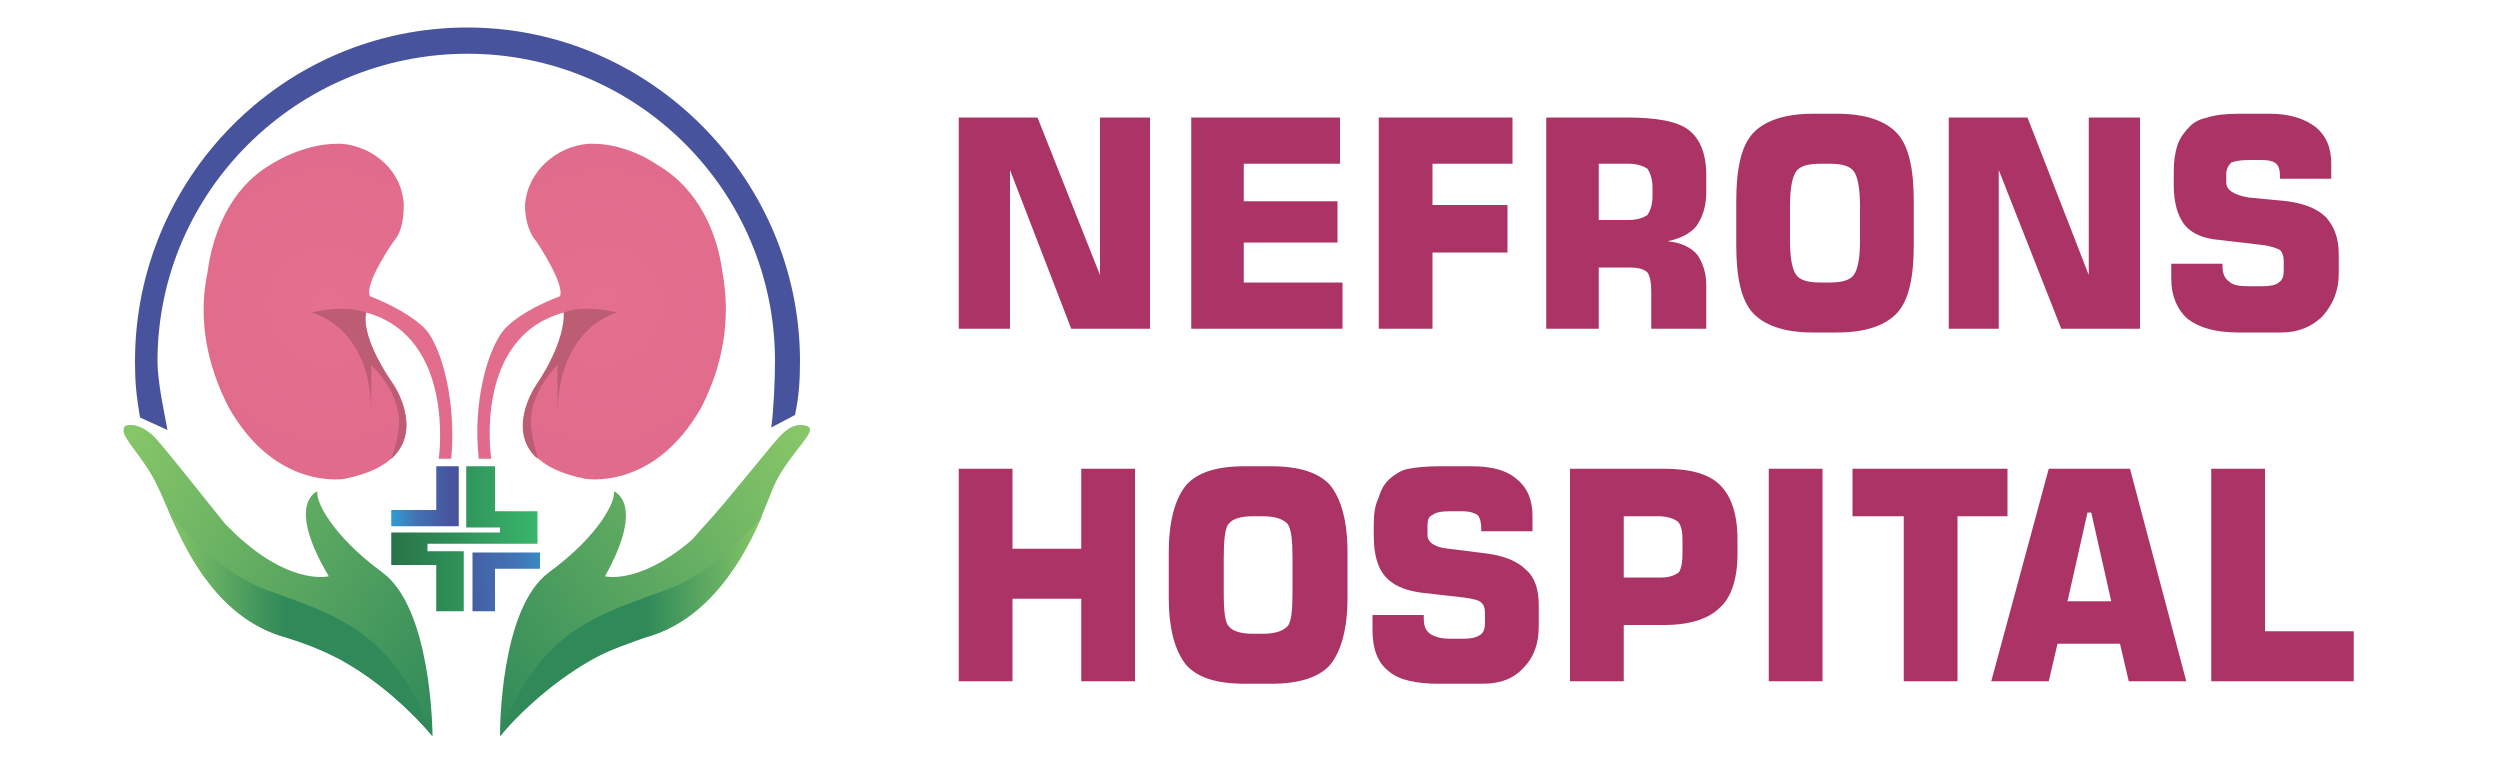<?xml version="1.0" encoding="UTF-8"?>
<!DOCTYPE svg PUBLIC "-//W3C//DTD SVG 1.1//EN" "http://www.w3.org/Graphics/SVG/1.1/DTD/svg11.dtd">
<!-- Creator: CorelDRAW X8 -->
<svg xmlns="http://www.w3.org/2000/svg" xml:space="preserve" width="2in" height="0.611in" version="1.1" style="shape-rendering:geometricPrecision; text-rendering:geometricPrecision; image-rendering:optimizeQuality; fill-rule:evenodd; clip-rule:evenodd"
viewBox="0 0 2000 611"
 xmlns:xlink="http://www.w3.org/1999/xlink">
 <defs>
  <style type="text/css">
   <![CDATA[
    .fil11 {fill:none}
    .fil12 {fill:#AB3365;fill-rule:nonzero}
    .fil9 {fill:#BD5D74;fill-rule:nonzero}
    .fil3 {fill:url(#id0)}
    .fil5 {fill:url(#id1)}
    .fil1 {fill:url(#id2)}
    .fil6 {fill:url(#id3)}
    .fil7 {fill:url(#id4)}
    .fil2 {fill:url(#id5)}
    .fil4 {fill:url(#id6)}
    .fil10 {fill:url(#id7)}
    .fil0 {fill:url(#id8)}
    .fil8 {fill:url(#id9)}
   ]]>
  </style>
  <linearGradient id="id0" gradientUnits="userSpaceOnUse" x1="313.197" y1="488.642" x2="430.472" y2="488.642">
   <stop offset="0" style="stop-opacity:1; stop-color:#287348"/>
   <stop offset="1" style="stop-opacity:1; stop-color:#39B66C"/>
  </linearGradient>
  <linearGradient id="id1" gradientUnits="userSpaceOnUse" x1="135.118" y1="587.094" x2="345.051" y2="587.094">
   <stop offset="0" style="stop-opacity:1; stop-color:#87C668"/>
   <stop offset="0.439" style="stop-opacity:1; stop-color:#2F8959"/>
   <stop offset="1" style="stop-opacity:1; stop-color:#2F8959"/>
  </linearGradient>
  <linearGradient id="id2" gradientUnits="userSpaceOnUse" x1="313.197" y1="420.594" x2="365.319" y2="420.594">
   <stop offset="0" style="stop-opacity:1; stop-color:#3199D2"/>
   <stop offset="0.031" style="stop-opacity:1; stop-color:#3199D2"/>
   <stop offset="0.369" style="stop-opacity:1; stop-color:#4174B5"/>
   <stop offset="0.902" style="stop-opacity:1; stop-color:#47539D"/>
   <stop offset="1" style="stop-opacity:1; stop-color:#47539D"/>
  </linearGradient>
  <linearGradient id="id3" gradientUnits="userSpaceOnUse" x1="469.563" y1="708.713" x2="754.783" y2="524.839">
   <stop offset="0" style="stop-opacity:1; stop-color:#2F8959"/>
   <stop offset="1" style="stop-opacity:1; stop-color:#87C668"/>
  </linearGradient>
  <linearGradient id="id4" gradientUnits="userSpaceOnUse" xlink:href="#id1" x1="608.555" y1="411.906" x2="398.618" y2="411.906">
  </linearGradient>
  <linearGradient id="id5" gradientUnits="userSpaceOnUse" xlink:href="#id2" x1="450.74" y1="435.071" x2="345.051" y2="440.862">
  </linearGradient>
  <linearGradient id="id6" gradientUnits="userSpaceOnUse" xlink:href="#id3" x1="471.768" y1="400.323" x2="186.677" y2="216.457">
  </linearGradient>
  <radialGradient id="id7" gradientUnits="userSpaceOnUse" gradientTransform="matrix(6.406 -0 -0 6.429 -2602 -1324)" cx="481.35" cy="243.937" r="92.693" fx="481.35" fy="243.937">
   <stop offset="0" style="stop-opacity:1; stop-color:#E56F8E"/>
   <stop offset="1" style="stop-opacity:1; stop-color:#D15C83"/>
  </radialGradient>
  <radialGradient id="id8" gradientUnits="userSpaceOnUse" gradientTransform="matrix(6.779 -0 -0 6.779 -2162 -1058)" cx="374.008" cy="183.15" r="184" fx="374.008" fy="183.15">
   <stop offset="0" style="stop-opacity:1; stop-color:#47539D"/>
   <stop offset="0.62" style="stop-opacity:1; stop-color:#47539D"/>
   <stop offset="0.839" style="stop-opacity:1; stop-color:#4174B5"/>
   <stop offset="1" style="stop-opacity:1; stop-color:#3199D2"/>
  </radialGradient>
  <radialGradient id="id9" gradientUnits="userSpaceOnUse" gradientTransform="matrix(6.406 -0 -0 6.43 -1418 -1324)" xlink:href="#id7" cx="262.319" cy="243.937" r="92.693" fx="262.319" fy="243.937">
  </radialGradient>
 </defs>
 <g id="Layer_x0020_1">
  <g id="_1598101315744">
   <path class="fil0" d="M108 289c0,17 1,27 4,45l0 0 22 10c-3,-16 -8,-39 -8,-55l0 0c0,-136 112,-246 248,-246l0 0c136,0 246,110 246,246l0 0c0,14 -1,39 -3,53l0 0 19 -10c3,-14 4,-27 4,-43l0 0c0,-146 -120,-267 -266,-267 -148,0 -266,121 -266,267l0 0z"/>
   <polygon class="fil1" points="313,421 367,421 367,373 349,373 349,408 313,408 "/>
   <polygon class="fil2" points="378,489 396,489 396,455 432,455 432,442 378,442 "/>
   <polygon class="fil3" points="349,489 371,489 371,441 342,441 342,435 430,435 430,409 396,409 396,373 373,373 373,422 400,422 400,426 313,426 313,452 349,452 "/>
   <path class="fil4" d="M346 589l0 0c0,-5 -1,-102 -40,-131l0 0c-41,-30 -54,-58 -52,-65l0 0c0,0 -26,9 9,68l0 0c0,0 -27,7 -67,-27l0 0c-4,-3 -12,-11 -16,-15l0 0c-13,-16 -46,-58 -56,-69l0 0c-8,-8 -15,-10 -19,-10 -5,0 -6,1 -6,4l0 0c-2,6 17,23 27,45l0 0c11,21 35,103 103,121l0 0c70,19 117,79 117,79l0 0 0 0z"/>
   <path class="fil5" d="M346 589l0 0c-30,-83 -78,-97 -127,-115l0 0c-49,-16 -82,-62 -82,-62 0,0 0,0 0,0l0 0c13,33 40,84 92,98l0 0c15,5 26,9 38,15l0 0c7,3 17,9 27,16l0 0c32,23 52,48 52,48l0 0z"/>
   <path class="fil6" d="M400 589l0 0c0,0 48,-60 116,-79l0 0c68,-18 94,-100 103,-121l0 0c10,-22 29,-39 29,-45l0 0c0,-3 -3,-4 -8,-4 -4,0 -10,2 -17,10l0 0c-10,11 -43,53 -58,69l0 0c-4,4 -10,12 -14,15l0 0c-41,34 -67,27 -67,27l0 0c33,-59 7,-68 7,-68l0 0c2,7 -11,35 -52,65l0 0c-39,29 -39,126 -39,131z"/>
   <path class="fil7" d="M400 589c0,0 19,-25 52,-48l0 0c10,-7 19,-13 26,-16l0 0c12,-6 25,-10 38,-15l0 0c52,-14 80,-65 94,-98l0 0c0,0 0,0 0,0 0,0 -33,46 -83,62l0 0c-49,18 -98,32 -127,115z"/>
   <path class="fil8" d="M270 115l0 0c-29,0 -54,17 -54,17l0 0c-32,19 -46,55 -50,86l0 0c-8,38 0,75 17,108l0 0c38,67 93,57 93,57l0 0c79,-16 39,-75 39,-75l0 0c-28,-39 -22,-58 -22,-58l0 0c72,20 58,117 58,117l0 0 10 0c4,-45 -7,-87 -20,-103l0 0c-15,-16 -45,-27 -45,-27l0 0c-5,-10 19,-44 19,-44l0 0c7,-8 8,-20 8,-29l0 0c-1,-27 -24,-47 -50,-49l0 0c-2,0 -2,0 -3,0l0 0z"/>
   <path class="fil9" d="M293 250c-9,-3 -22,-5 -44,0 0,0 47,10 48,79l0 -37c0,0 25,23 22,50 -1,11 -4,18 -6,25 26,-23 2,-59 2,-59l0 0c-24,-35 -24,-54 -22,-58z"/>
   <path class="fil10" d="M474 115l0 0c-2,0 -2,0 -3,0l0 0c-26,2 -49,22 -51,49l0 0c0,9 2,21 9,29l0 0c0,0 23,34 19,44l0 0c0,0 -31,11 -45,27l0 0c-13,16 -25,58 -20,103l0 0 10 0c0,0 -15,-97 58,-117l0 0c0,0 6,19 -22,58l0 0c0,0 -41,59 39,75l0 0c0,0 55,10 93,-57l0 0c17,-33 24,-70 17,-108l0 0c-4,-31 -19,-67 -52,-86l0 0c0,0 -23,-17 -52,-17l0 0z"/>
   <path class="fil9" d="M451 250c8,-3 21,-5 43,0 0,0 -46,10 -48,79l0 -37c0,0 -24,23 -21,50 1,11 4,18 5,25 -26,-23 -1,-59 -1,-59l0 0c23,-35 22,-54 22,-58z"/>
  </g>
 </g>
 <g id="Layer_x0020_1_0">
  <rect class="fil11" width="2000" height="611"/>
  <path class="fil12" d="M767 263l0 -169 63 0 50 126 0 -126 40 0 0 169 -63 0 -49 -127 0 127 -41 0zm186 0l0 -169 119 0 0 37 -77 0 0 30 75 0 0 33 -75 0 0 32 79 0 0 37 -121 0zm150 0l0 -169 107 0 0 37 -64 0 0 33 60 0 0 38 -60 0 0 61 -43 0zm176 -87l24 0c7,0 12,-2 15,-4 2,-3 4,-8 4,-15l0 -7c0,-7 -2,-12 -4,-15 -3,-2 -8,-4 -15,-4l-24 0 0 45zm-42 87l0 -169 64 0c24,0 41,3 50,10 9,7 14,19 14,36l0 14c0,11 -3,20 -8,27 -5,6 -13,10 -23,12 11,1 19,5 24,11 4,6 7,14 7,24l0 35 -44 0 0 -30c0,-7 -1,-12 -3,-15 -3,-3 -8,-4 -15,-4l-24 0 0 49 -42 0zm195 -98l0 28c0,14 2,23 5,27 3,4 9,6 19,6l8 0c10,0 16,-2 19,-6 3,-4 5,-13 5,-27l0 -28c0,-15 -2,-24 -5,-28 -3,-4 -9,-6 -19,-6l-8 0c-10,0 -16,2 -19,6 -3,4 -5,13 -5,28zm-43 -4c0,-26 4,-44 13,-54 9,-10 25,-16 48,-16l20 0c23,0 39,6 48,16 9,10 13,28 13,54l0 35c0,26 -4,44 -13,54 -9,10 -25,16 -48,16l-20 0c-23,0 -39,-6 -48,-16 -9,-10 -13,-28 -13,-54l0 -35zm170 102l0 -169 63 0 49 126 0 -126 41 0 0 169 -63 0 -50 -127 0 127 -40 0zm178 -52l41 0 0 2c0,6 2,10 5,12 3,3 8,4 16,4l11 0c6,0 11,-1 13,-3 3,-2 4,-5 4,-10l0 -7c0,-4 -1,-7 -3,-9 -2,-1 -6,-3 -14,-4l-34 -4c-13,-1 -23,-5 -29,-13 -5,-7 -8,-17 -8,-31l0 -11c0,-8 1,-15 3,-21 2,-6 6,-11 10,-15 4,-4 9,-6 14,-7 6,-2 14,-3 25,-3l25 0c16,0 28,4 37,11 8,7 12,16 12,29l0 12 -41 0 0 -2c0,-5 -1,-8 -3,-10 -2,-2 -6,-3 -12,-3l-10 0c-7,0 -11,1 -14,2 -2,2 -4,5 -4,9l0 7c0,6 6,10 18,12l0 0 31 3c14,2 24,6 31,13 6,7 10,16 10,29l0 16c0,14 -5,25 -13,34 -8,8 -19,13 -33,13l-34 0c-19,0 -32,-4 -41,-11 -8,-7 -13,-18 -13,-32l0 -12zm-970 334l0 -170 43 0 0 64 55 0 0 -64 43 0 0 170 -43 0 0 -66 -55 0 0 66 -43 0zm212 -99l0 28c0,15 1,24 4,27 3,4 10,6 19,6l8 0c10,0 16,-2 20,-6 3,-3 4,-13 4,-27l0 -28c0,-14 -1,-23 -4,-27 -4,-4 -10,-6 -20,-6l-8 0c-9,0 -16,2 -19,6 -3,3 -4,13 -4,27zm-44 -4c0,-25 5,-43 14,-54 9,-10 24,-15 47,-15l21 0c22,0 38,5 47,15 9,11 14,29 14,54l0 36c0,25 -5,43 -14,54 -9,10 -25,15 -47,15l-21 0c-23,0 -38,-5 -47,-15 -9,-11 -14,-29 -14,-54l0 -36zm163 50l41 0 0 2c0,6 1,10 5,13 3,2 8,4 16,4l10 0c7,0 11,-1 14,-3 3,-2 4,-5 4,-10l0 -7c0,-5 -1,-7 -3,-9 -2,-2 -7,-3 -14,-4l-35 -4c-13,-2 -22,-6 -28,-13 -6,-7 -9,-18 -9,-32l0 -10c0,-8 1,-15 4,-21 2,-7 5,-12 10,-16 4,-3 8,-6 14,-7 5,-1 14,-2 24,-2l26 0c16,0 28,3 36,10 9,7 13,17 13,30l0 12 -41 0 0 -2c0,-5 -1,-9 -3,-11 -3,-2 -7,-3 -12,-3l-10 0c-7,0 -12,1 -14,3 -3,1 -4,4 -4,9l0 7c0,6 6,10 17,11l0 0 32 4c13,2 23,6 30,13 7,6 10,16 10,28l0 17c0,14 -4,25 -12,33 -8,9 -19,13 -33,13l-35 0c-18,0 -32,-3 -40,-10 -9,-7 -13,-18 -13,-33l0 -12zm158 53l0 -170 75 0c21,0 36,4 45,13 9,9 14,23 14,44l0 11c0,20 -5,35 -14,43 -9,9 -24,14 -45,14l-32 0 0 45 -43 0zm43 -83l30 0c7,0 11,-2 14,-4 2,-3 3,-8 3,-16l0 -10c0,-7 -1,-12 -4,-15 -3,-2 -8,-4 -15,-4l-28 0 0 49zm116 83l0 -170 43 0 0 170 -43 0zm108 0l0 -132 -41 0 0 -38 124 0 0 38 -40 0 0 132 -43 0zm131 -64l35 0 -16 -71 -3 0 -16 71zm-61 64l46 -170 65 0 45 170 -46 0 -7 -30 -50 0 -7 30 -46 0zm176 0l0 -170 43 0 0 130 71 0 0 40 -114 0z"/>
 </g>
</svg>
